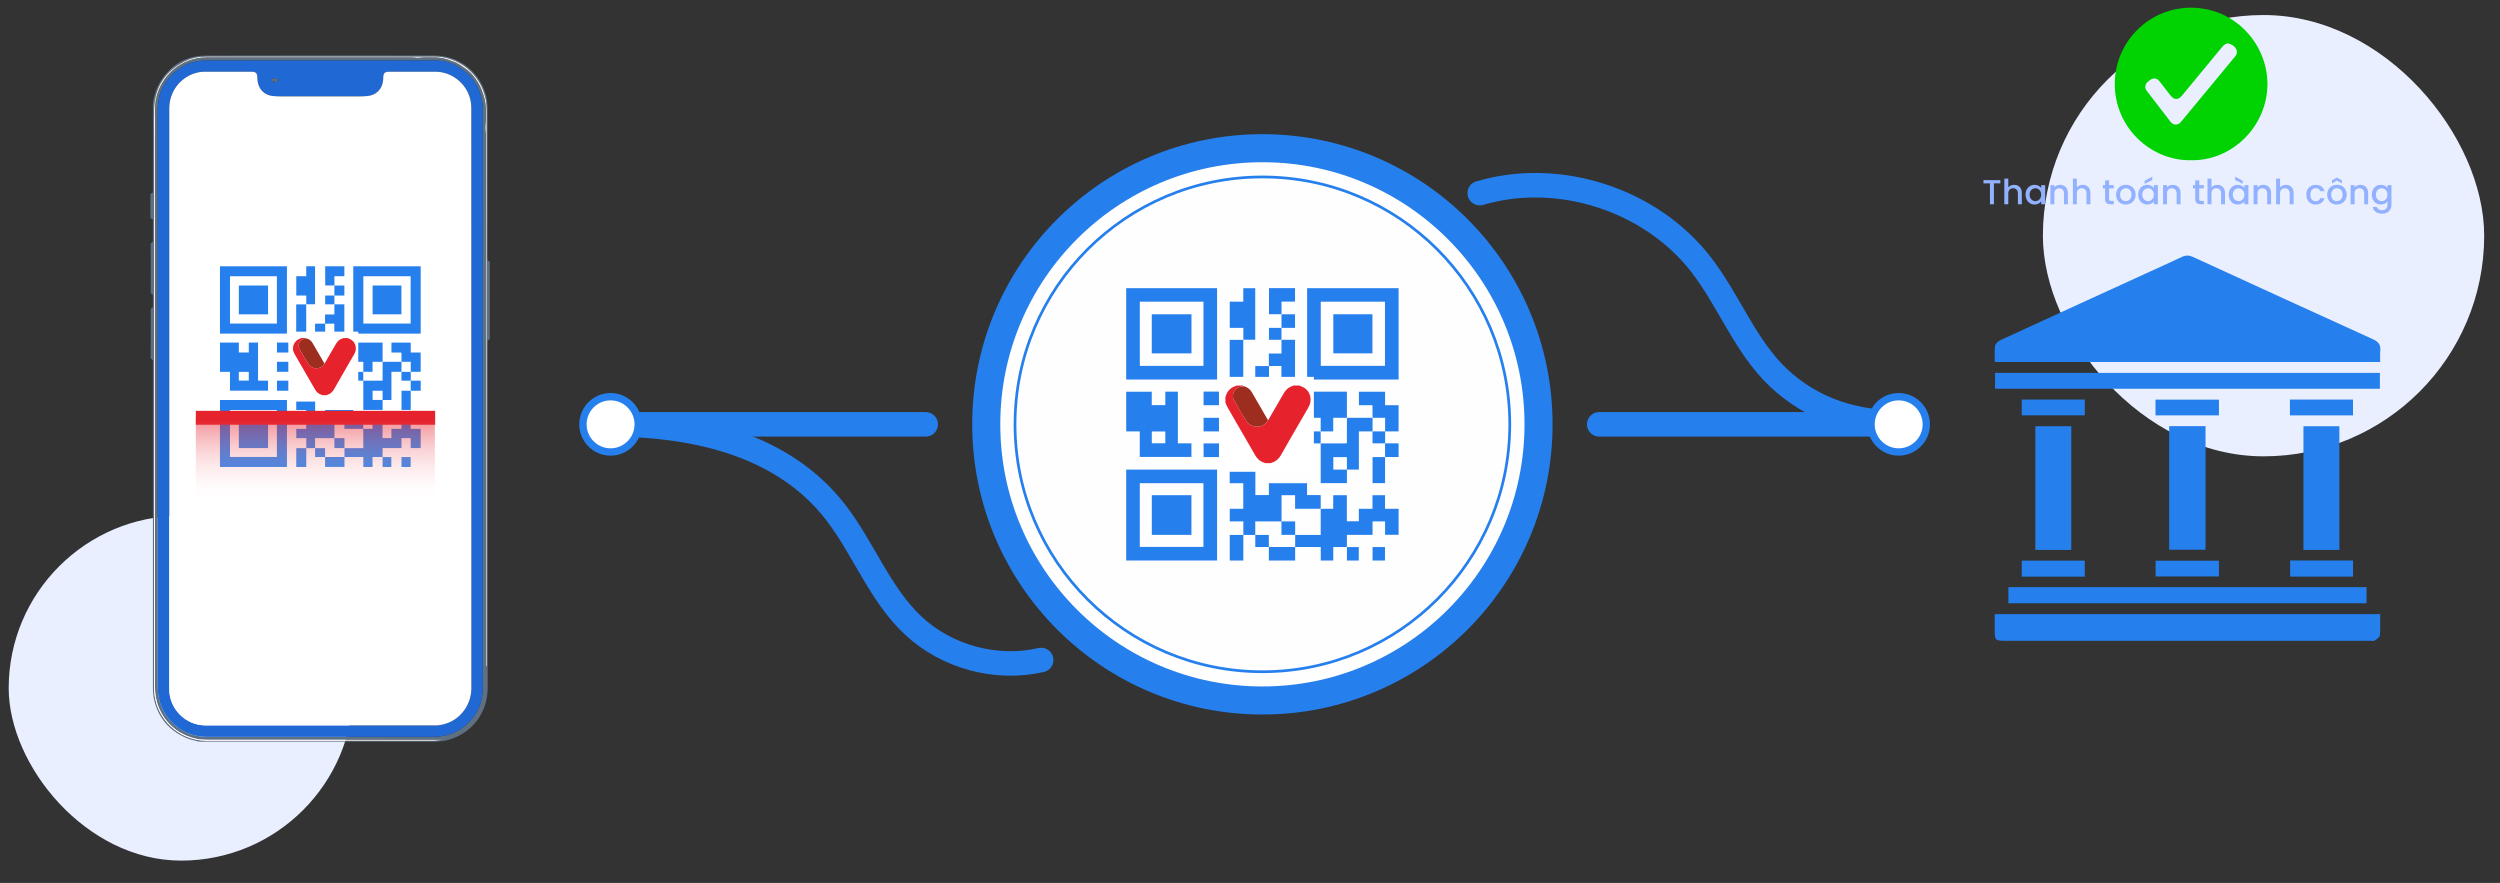 <?xml version="1.0" encoding="UTF-8"?>
<svg id="Layer_1" xmlns="http://www.w3.org/2000/svg" xmlns:xlink="http://www.w3.org/1999/xlink" viewBox="0 0 3476.43 1227.74">
  <rect x="0" y="0" width="3476.43" height="1227.74" fill="#333333" stroke="none"/>
  <defs>
    <style>
      .cls-1 {
        fill: #e6222d;
      }

      .cls-2 {
        fill: #5e7082;
      }

      .cls-3 {
        fill: #01d201;
      }

      .cls-4 {
        fill: #fff;
      }

      .cls-5 {
        fill: none;
        stroke-linecap: round;
        stroke-linejoin: round;
        stroke-width: 34.08px;
      }

      .cls-5, .cls-6, .cls-7 {
        stroke: #257fed;
      }

      .cls-6 {
        stroke-width: 3.79px;
      }

      .cls-6, .cls-7 {
        fill: #fefefe;
        stroke-miterlimit: 10;
      }

      .cls-8 {
        fill: #257fed;
      }

      .cls-9 {
        fill: #9d2d1f;
      }

      .cls-10 {
        fill: #92b1ff;
      }

      .cls-11 {
        fill: url(#linear-gradient);
      }

      .cls-7 {
        stroke-width: 39.03px;
      }

      .cls-12 {
        fill: #e9efff;
      }

      .cls-13 {
        fill: #2068d4;
      }
    </style>
    <linearGradient id="linear-gradient" x1="438.49" y1="701.1" x2="438.49" y2="582.55" gradientUnits="userSpaceOnUse">
      <stop offset="0" stop-color="#fff" stop-opacity="0"/>
      <stop offset="1" stop-color="#e6222d" stop-opacity=".5"/>
    </linearGradient>
  </defs>
  <rect class="cls-12" x="2840.79" y="20.9" width="613.65" height="613.65" rx="306.82" ry="306.82"/>
  <rect class="cls-12" x="12.09" y="717.17" width="479.56" height="479.56" rx="239.78" ry="239.78"/>
  <circle class="cls-7" cx="1755.45" cy="590.08" r="384"/>
  <circle class="cls-6" cx="1755.45" cy="590.08" r="344"/>
  <g>
    <path class="cls-8" d="M1764.44,635.56h-18.77v52.86h18.82v-16.48h53.04v16.5h18.81c.09.48.19.76.19,1.04,0,5.69.01,11.39,0,17.08,0,.34-.11.68-.17,1.02l.06-.06h-35.51v-18.88h-18.84v36.36h18.94v18.85l.04-.04h-19.09v-18.76h-36.44v18.81l.04-.04c-4.91,0-9.82.01-14.74.03-.54,0-1.08.08-1.62.12h.01c-.09-.56-.26-1.14-.26-1.71-.02-5.15-.01-10.29-.01-15.44v-1.79h-18.87v-17.48h18.77v-35.64h-18.87v-36.36h-36.3v-19c.69,0,1.32,0,1.96,0,17.14,0,34.28-.02,51.42.03,1.49,0,1.97-.33,1.93-1.89-.11-4.39-.05-8.79-.03-13.19,0-.58.17-1.15.26-1.73,0,0-.02.02-.02.02.34.04.69.11,1.03.11,16.88,0,33.76,0,50.63,0,.29,0,.59,0,1.06,0v-18.79c.5-.06.83-.14,1.16-.14,11.24,0,22.47,0,33.71,0,.25,0,.49.05.74.07l-.03-.04c0,6.31,0,12.62,0,18.93l.04-.04h-35.56c0,2.83-.02,5.42,0,8.01.03,2.89.09,5.78.14,8.68-.04.04-.08.08-.12.11-.29-.04-.59-.12-.88-.13-5.15,0-10.3,0-15.44,0-.33,0-.67.09-1.15.16,0,1.19,0,2.33,0,3.47-.04,5.14-.08,10.29-.11,15.43l.03-.05Z"/>
    <path class="cls-8" d="M1817.65,527.79v-127.05h127.2v127.05h-127.2ZM1836.62,508.77h89.29v-89.25h-89.29v89.25Z"/>
    <path class="cls-8" d="M1566.05,527.77v-127.04h126.37v127.04h-126.37ZM1673.5,508.79v-89.29h-88.52v89.29h88.52Z"/>
    <path class="cls-8" d="M1692.45,653.02v126.4h-126.38v-126.4h126.38ZM1584.97,671.92v88.58h88.5v-88.58h-88.5Z"/>
    <path class="cls-8" d="M1709.88,544.42c.02-.65.07-1.29.07-1.94,0-22.63,0-45.26,0-67.89v-1.99h18.91v55.16h16.67v-18.77h18.91v-17.41h17.54v-1.93c0-5.2,0-10.39.01-15.59,0-.58.19-1.15.29-1.73,0,0-.02.02-.02.02.89.05,1.78.15,2.67.15,4.75.02,9.49,0,14.24,0h1.69v72.07h-36.33v36.36h-35.43c-.07.4-.16.68-.16.96,0,5.65-.01,11.29,0,16.94,0,.32.15.65.24.97,0,0,.02-.02.02-.02-.44.04-.89.13-1.33.13-17.69,0-35.39,0-53.08,0-.34,0-.69-.03-1.12-.05v-18.88h36.2v-17.36l-.05.03c.59-.06,1.18-.18,1.77-.18,5.19-.01,10.38,0,15.57,0h1.69v-18.89h-1.69c-5.19,0-10.38,0-15.57,0-.59,0-1.18-.12-1.77-.18l.05.03ZM1781.87,527.79v-18.8h-17.24v18.8h17.24Z"/>
    <path class="cls-8" d="M1601.6,563.41h18.86v-18.76h17.45v71.87h18.87v18.91h-71.85v-35.51h-18.86v-55.22h35.52v18.71ZM1601.66,616.42h18.78v-16.45h-18.78v16.45Z"/>
    <path class="cls-8" d="M1836.36,707.59c5-.03,9.99-.06,14.99-.09.8,0,1.59,0,2.58,0v-18.86h18.95v36.19h16.69v-17.27h18.95v-18.96h17.44v18.89h18.89v36.23h-18.81v-18.69h-17.41v18.77h-35.68v16.88l.04-.04h-19v18.82h-17.38v-18.84h-35.61l.04.05c0-5.61,0-11.23,0-16.84l-.04.04h35.46c.03-.59.07-.93.07-1.28,0-11.29,0-22.58,0-33.86,0-.39-.07-.79-.11-1.18l-.06.06Z"/>
    <path class="cls-8" d="M1908.72,599.87h-19.1v53.16c-5.7,0-11.18,0-16.66,0,0-5.78,0-11.56,0-17.39h-18.88v17.36h18.91v18.79h-36.46c0-.63,0-1.26,0-1.89,0-17.09,0-34.18,0-51.27,0-.64-.07-1.29-.11-1.93,0,0-.05.03-.05.03.64-.06,1.28-.18,1.92-.18,10.88-.01,21.76,0,32.65-.01.63,0,1.26-.06,2.01-.09,0-2.48,0-4.82,0-7.16.02-9.43.04-18.87.06-28.3l-.03.04c2.54-.03,5.08-.07,7.62-.07,8.73,0,17.46,0,26.18,0,.65,0,1.29.05,1.94.08l-.06-.06c0,6.31,0,12.62,0,18.93l.06-.05Z"/>
    <path class="cls-8" d="M1817.52,581.03c.02-11.43.03-22.87.05-34.3,0-.64,0-1.29,0-2.04h55.4c0,12.13,0,24.24,0,36.35,0,0,.03-.04.03-.04h-19.05v18.89h-17.59l.04.04c.04-.29.12-.59.12-.88,0-5.7,0-11.39,0-17.09,0-.28-.06-.57-.1-.95h-18.94l.03.04Z"/>
    <path class="cls-8" d="M1745.49,472.42h-16.52v-16.49h-18.91v-36.48h18.82v-18.73h16.62v71.71Z"/>
    <path class="cls-8" d="M1908.73,581.04c-.05-1.54-.13-3.08-.14-4.63-.02-3.85-.05-7.7.02-11.54.02-1.14-.36-1.44-1.46-1.43-5.25.05-10.49.02-15.74.02-.54,0-1.07,0-1.71,0v-18.78h36.36v18.77h18.78v36.43c-6.23,0-12.5,0-18.76,0,0,0,.03.04.03.04v-18.94h-17.44l.06.06Z"/>
    <path class="cls-8" d="M1782.12,436.94h-17.48v-36.24h36.18v18.66h-18.77c0,5.99,0,11.82,0,17.64,0,0,.06-.06.06-.06Z"/>
    <path class="cls-8" d="M1782,616.68s.08-.08.12-.11c11.17,0,22.33-.01,33.5-.03.64,0,1.28-.08,1.93-.13l-.05-.07c.03.65.09,1.29.09,1.94,0,10.88,0,21.77,0,32.65v1.89h-16.57v-17.26h-18.87l.03.05c-.06-.39-.18-.78-.18-1.16,0-5.92,0-11.85.01-17.77Z"/>
    <path class="cls-8" d="M1709.88,563.62c-.64-.05-1.28-.14-1.92-.14-10.83,0-21.67,0-32.5,0-.59,0-1.17,0-1.82,0v-18.9c.64,0,1.23,0,1.82,0,10.83,0,21.67,0,32.5,0,.64,0,1.28-.09,1.92-.14,0,0-.05-.03-.05-.03.04,2.69.12,5.37.11,8.06,0,3.73-.07,7.47-.11,11.2l.05-.03Z"/>
    <path class="cls-8" d="M1801.01,760.62v18.8h-36.56v-18.79l-.05.04c.65-.03,1.29-.07,1.94-.07,9.53,0,19.05,0,28.58,0,2.04,0,4.09.05,6.13.07l-.04-.05Z"/>
    <path class="cls-8" d="M1729.2,743.97c-.09.57-.25,1.14-.25,1.7-.02,10.63-.01,21.27-.01,31.9v1.86h-18.88v-35.59h2.4c4.99,0,9.99,0,14.98,0,.59,0,1.19.09,1.78.13,0,0,0-.01,0-.01Z"/>
    <path class="cls-8" d="M1926.15,635.66c-.04.59-.13,1.18-.13,1.78,0,10.83,0,21.67,0,32.5v1.85h-17.36v-36.25h2.73c4.34,0,8.69,0,13.03,0,.59,0,1.18.1,1.77.16,0,0-.04-.04-.04-.04Z"/>
    <path class="cls-8" d="M1782.12,436.94s-.06.06-.06.06c6.22,0,12.44,0,18.78,0v18.83c-.51.02-1.03.07-1.55.07-5.13,0-10.27,0-15.4.01-.54,0-1.07.11-1.61.16h.01c-.1-.41-.29-.84-.29-1.26-.02-5.67-.01-11.33,0-17,0-.29.09-.58.14-.87Z"/>
    <path class="cls-8" d="M1926.17,616.26c.52.09,1.04.26,1.56.26,5.14.02,10.28.01,15.43.01.54,0,1.08,0,1.7,0v18.99c-.59,0-1.12,0-1.66,0-5.14,0-10.28,0-15.43,0-.54,0-1.09.07-1.63.12,0,0,.04.04.04.04-.06-.59-.16-1.17-.16-1.76-.01-5.26-.01-10.53,0-15.79,0-.64.11-1.28.17-1.92l-.02.03Z"/>
    <path class="cls-8" d="M1925.91,779.45h-17.25v-18.74h17.25v18.74Z"/>
    <path class="cls-8" d="M1764.45,760.63h-18.9c0-5.7,0-11.25,0-16.8l-.04.04h18.89v16.8l.05-.04Z"/>
    <path class="cls-8" d="M1836.43,616.69c-1.49-.05-2.98-.14-4.47-.14-4.24-.02-8.48,0-12.72-.02-.59,0-1.17-.13-1.76-.2l.05.07c0-5.51,0-11.02,0-16.53l-.04.04c6.31,0,12.62,0,18.93,0l-.04-.04c.06,2.93.15,5.86.16,8.79,0,2.68-.1,5.37-.16,8.05l.05-.03Z"/>
    <path class="cls-8" d="M1872.95,760.69h16.53v18.76h-16.49c0-6.27,0-12.54,0-18.8,0,0-.04.04-.04.04Z"/>
    <path class="cls-8" d="M1782.13,635.56c-.05,1.74-.14,3.48-.15,5.22-.02,3.99,0,7.97,0,12.05h-17.54c0-5.74,0-11.51,0-17.27l-.03.05c5.92,0,11.84,0,17.76,0l-.03-.05Z"/>
    <path class="cls-8" d="M1926.19,616.24c-.37.1-.75.29-1.12.29-5.24.02-10.47,0-15.71,0-.19,0-.39-.06-.67-.11-.04-.4-.11-.78-.11-1.16,0-4.74,0-9.48,0-14.21,0-.39.09-.78.14-1.17,0,0-.06.05-.06.05,5.81,0,11.62,0,17.43,0,0,0-.03-.04-.03-.04.03,5.46.07,10.93.1,16.39,0,0,.03-.03.03-.03Z"/>
    <path class="cls-8" d="M1782.27,456.07c-.1.31-.28.63-.28.94-.02,4.79-.02,9.58,0,14.38,0,.32.17.64.26.95,0,0,.02-.02.02-.02-.84.06-1.68.17-2.52.17-4.49.02-8.98,0-13.47,0-.53,0-1.07,0-1.68,0v-16.59c.81,0,1.55,0,2.28,0,4.54,0,9.08,0,13.62,0,.59,0,1.18.11,1.78.18,0,0-.01-.01-.01-.01Z"/>
    <path class="cls-8" d="M1854.08,437h54.38v54.36h-54.38v-54.36Z"/>
    <path class="cls-8" d="M1601.63,491.4v-54.37h55.19v54.37h-55.19Z"/>
    <path class="cls-8" d="M1601.69,688.6h55.09v55.16h-55.09v-55.16Z"/>
  </g>
  <path class="cls-5" d="M2057.66,268.56c109.78-32.41,237.46,8.75,307.64,99.18,39.15,50.45,61.42,113.83,107.89,157.62,46.67,43.97,107.39,64.72,178.62,61.9"/>
  <path class="cls-5" d="M846.39,590.08c127.63,0,245.07,31.4,315.25,121.84,39.15,50.45,61.42,113.83,107.89,157.62,46.67,43.97,115.82,62.68,178.3,48.25"/>
  <g>
    <line class="cls-5" x1="2223.82" y1="590.08" x2="2642.41" y2="590.08"/>
    <g>
      <path class="cls-4" d="M2640.24,628.52c21.23,0,38.44-17.21,38.44-38.44s-17.21-38.44-38.44-38.44-38.44,17.21-38.44,38.44,17.21,38.44,38.44,38.44Z"/>
      <path class="cls-8" d="M2640.24,633.63c-24.01,0-43.55-19.54-43.55-43.55s19.54-43.55,43.55-43.55,43.55,19.54,43.55,43.55-19.54,43.55-43.55,43.55,24.01,0,0,0ZM2640.24,556.75c-18.38,0-33.33,14.95-33.33,33.33s14.95,33.33,33.33,33.33,33.33-14.95,33.33-33.33-14.95-33.33-33.33-33.33,18.38,0,0,0Z"/>
    </g>
  </g>
  <g>
    <line class="cls-5" x1="1287.28" y1="590.08" x2="846.87" y2="590.08"/>
    <g>
      <circle class="cls-4" cx="849.05" cy="590.08" r="38.44" transform="translate(-156.87 350.89) rotate(-21.42)"/>
      <path class="cls-8" d="M849.05,546.52c24.01,0,43.55,19.54,43.55,43.55s-19.54,43.55-43.55,43.55-43.55-19.54-43.55-43.55,19.54-43.55,43.55-43.55-24.01,0,0,0ZM849.05,623.41c18.38,0,33.33-14.95,33.33-33.33s-14.95-33.33-33.33-33.33-33.33,14.95-33.33,33.33,14.95,33.33,33.33,33.33-18.38,0,0,0Z"/>
    </g>
  </g>
  <rect class="cls-4" x="1695.07" y="524.06" width="131.98" height="131.98"/>
  <path class="cls-1" d="M1807.5,536.14c-.06.93.78.64,1.2.79,7.11,2.5,11.77,7.29,13.36,14.7,1.15,5.37.03,10.43-2.78,15.19-5.61,9.54-11.13,19.14-16.65,28.73-7.08,12.31-14.23,24.59-21.16,36.98-2.99,5.35-7.1,9.07-12.96,10.84-.24.07-.46.21-.68.33-.04.02-.08.12-.07.13.07.07.15.12.22.18h-9.41s.09-.06.13-.09c.03-.03.08-.08.07-.1-.19-.38-.59-.39-.93-.49-5.68-1.65-9.6-5.32-12.51-10.41-12.37-21.58-24.84-43.09-37.28-64.63-1.38-2.39-2.8-4.77-3.47-7.49-.06-.25-.02-.76-.58-.52,0-2.93,0-5.85,0-8.78.04.03.08.07.12.1.03.02.1.04.11.03.1-.18.23-.35.29-.55,2.04-7.45,6.79-12.24,14.2-14.41.18-.05.74-.03.34-.53h9.41c-.43.19-.17.39.03.47.5.2,1.03.34,1.54.51-.87.52-1.84.28-2.76.3-9.42.2-15.74,10.32-11.37,18.64,5.03,9.57,10.41,18.97,16.31,28.04,4.1,6.3,9.78,9.88,17.51,9.09,5.95-.61,10.67-3.42,13.57-8.85.32-.46.67-.91.96-1.4,6.86-11.81,13.78-23.58,20.52-35.45,3-5.29,6.97-9.16,12.94-10.78.2-.05.86,0,.38-.58h9.41Z"/>
  <path class="cls-9" d="M1730.03,537.12c4.72,1.37,8.31,4.11,10.78,8.42,5.91,10.3,11.92,20.56,17.88,30.83,1.54,2.66,3.08,5.32,4.61,7.98-2.91,5.43-7.62,8.24-13.57,8.85-7.73.79-13.41-2.79-17.51-9.09-5.91-9.07-11.28-18.47-16.31-28.04-4.38-8.32,1.95-18.44,11.37-18.64.92-.02,1.89.22,2.76-.3Z"/>
  <g>
    <path class="cls-8" d="M2773.93,503.36c0-7.8-.78-15.28.37-22.46.49-3.06,4.49-6.55,7.72-8.04,67-30.9,134.12-61.55,201.22-92.24,16.95-7.75,33.96-15.37,50.81-23.34,5.32-2.52,10.01-2.47,15.33-.02,83.53,38.34,167.07,76.65,250.75,114.65,7.5,3.41,10.6,7.84,9.81,15.85-.49,5-.09,10.08-.09,15.61h-535.92Z"/>
    <path class="cls-8" d="M3309.76,854c0,10.17.53,19.88-.34,29.46-.25,2.69-4.34,5.47-7.24,7.29-1.67,1.05-4.49.29-6.79.29-169.11,0-338.21,0-507.32,0-13.4,0-14.26-.88-14.27-14.41,0-7.38,0-14.76,0-22.63h535.96Z"/>
    <path class="cls-8" d="M2774.25,540.58v-22.05h535.15v22.05h-535.15Z"/>
    <path class="cls-8" d="M3290.84,816.47v22.42h-498.04v-22.42h498.04Z"/>
    <path class="cls-8" d="M3016.4,592.58h50.55v171.88h-50.55v-171.88Z"/>
    <path class="cls-8" d="M2880.3,764.71h-50.01v-172h50.01v172Z"/>
    <path class="cls-8" d="M3253.07,764.72h-49.96v-172.02h49.96v172.02Z"/>
    <path class="cls-8" d="M2997.37,577.61v-21.88h88.23v21.88h-88.23Z"/>
    <path class="cls-8" d="M2997.55,801.6v-21.9h88.07v21.9h-88.07Z"/>
    <path class="cls-8" d="M2811.36,577.57v-21.95h87.67v21.95h-87.67Z"/>
    <path class="cls-8" d="M2811.37,801.88v-22.31h87.61v22.31h-87.61Z"/>
    <path class="cls-8" d="M3184.6,779.4h87.45v22.43h-87.45v-22.43Z"/>
    <path class="cls-8" d="M3184.31,577.63v-22.01h87.7v22.01h-87.7Z"/>
  </g>
  <g>
    <path class="cls-2" d="M212.64,733.01c0-75.53,0-151.05-.04-226.58,0-2.71,1.15-5.87-2.58-7.61-1.02-.47-.46-2.48-.46-3.78.02-18.4.07-36.81.1-55.21,0-2.8-.08-5.59-.07-8.39,0-.99-.29-2.32.9-2.73,2.48-.86,2.14-2.83,2.15-4.71,0-3.98,0-7.95,0-11.93,0-1.5.09-2.95-1.84-3.51-1.49-.43-1.24-1.82-1.24-2.96,0-3.09.1-6.18.1-9.27-.02-18.11-.06-36.22-.08-54.32,0-2-.51-4.18,2.25-5.07.9-.29.79-1.49.79-2.36.01-9.13.01-18.26,0-27.38,0-1.03.11-2.46-1.02-2.67-2.76-.51-2.46-2.47-2.46-4.36,0-9.13,0-18.26.02-27.38,0-1.87-.38-3.94,2.47-4.26.79-.09.93-1.04.96-1.79.04-1.18.04-2.35.04-3.53,0-36.81-.01-73.61.02-110.42,0-4.41-.37-8.95.54-13.2,1.75-8.17,4.02-16.27,8.28-23.62,14.38-24.8,35.79-38.54,64.53-38.64,96.14-.32,192.27-.13,288.41-.13,10.01,0,20.02-.04,30.03.01,32.67.18,60.87,21.04,70.49,52.28,2.26,7.33,3.11,14.89,3.11,22.6-.07,68.31-.04,136.62-.04,204.93,0,1.18,0,2.36,0,3.53,0,.76.04,1.77.73,1.94,3.41.83,2.38,3.47,2.38,5.62.02,32.68.02,65.37-.03,98.05,0,2.54,1.35,5.67-2.43,7.06-.67.25-.43,1.33-.45,2.05-.03,1.32-.01,2.65-.01,3.97,0,146.78,0,293.56,0,440.35,0,12.37.03,24.73,0,37.1-.11,33.19-19.92,60.65-51.38,71.21-7.32,2.46-14.85,3.42-22.58,3.41-50.79-.06-101.58-.03-152.38-.03-54.77,0-109.53,0-164.3-.01-4.26,0-8.69.54-12.75-.42-5.53-1.31-11.14-2.61-16.42-4.94-23.06-10.19-37.84-27.39-43.87-51.92-1.48-6.02-1.89-12.19-1.89-18.4.03-74.2.02-148.4.02-222.6ZM671.36,554.03c0-133.54,0-267.08,0-400.62,0-3.67-.11-7.32-.67-10.99-3.35-21.87-14.56-38.43-33.53-49.63-9.92-5.86-20.75-8.83-32.36-8.74-9.42.08-18.85.02-28.27.02-96.59,0-193.17.01-289.76-.03-18.81,0-34.79,6.85-47.88,20.04-12.9,12.99-19.26,29-19.49,47.31-.17,13.25-.03,26.5-.03,39.75,0,221.15,0,442.29,0,663.44,0,33.13,0,66.25-.01,99.38,0,4.27.14,8.51.78,12.75,2.11,13.94,7.87,26.09,17.52,36.37,13.88,14.79,31.16,21.61,51.26,21.62,102.47.02,204.95.01,307.42,0,4.99,0,9.97-.06,14.97-.61,11.85-1.29,22.62-5.27,32.09-12.37,18.37-13.79,27.93-32.28,27.94-55.31.07-134.13.03-268.26.03-402.39ZM614.29,1028.77c-4.25,0-8.49,0-12.74,0-19.73,0-39.46,0-59.18,0-83.91,0-167.82,0-251.72.02-6.05,0-12.07-.18-18-1.49-33.97-7.53-57.06-36.28-57.14-71.19-.03-12.22,0-24.44,0-36.65,0-152.82,0-305.64,0-458.46,0-102.17,0-204.35-.02-306.52,0-5.61.26-11.19,1.37-16.69,6.82-33.81,36.39-58.1,70.96-58.12,94.96-.05,189.92-.01,284.88-.04,3.39,0,6.71,1.18,10.09.62,6.44-1.06,12.92-.4,19.38-.59,9.48-.28,18.49,1.85,27.18,5.47,1.45.6,2.96.95,4.41,1.66,5.36,2.64,10.13,6.11,14.95,9.58,3.71,2.68,6.97,5.91,9.75,9.35,4.64,5.75,8.6,12.04,11.34,19.04,3.53,9,6.09,18.16,5.96,27.89-.1,7.49.43,14.99-.58,22.47-.57,4.25.65,8.46.64,12.74-.06,178.88-.05,357.76-.05,536.64,0,65.66,0,131.33,0,196.99,0,1.55,0,3.1,0,4.65.31-.02.62-.04.92-.06,0-1.75,0-3.5,0-5.25,0-153.11-.01-306.23-.01-459.34,0-102.03,0-204.05.04-306.08,0-5.61-.16-11.21-1.19-16.7-7.06-37.39-39.51-60.24-71.3-59.98-10.89.09-21.79,0-32.68,0-87.3,0-174.61,0-261.91,0-8.24,0-16.49,0-24.73.05-10.03.07-19.61,2.35-28.51,6.83-27.18,13.71-41.17,36.01-42.11,66.35-.37,11.91-.07,23.85-.07,35.77,0,134.86,0,269.72,0,404.58,0,120.28,0,240.56-.02,360.85,0,6.8.45,13.52,1.99,20.15,7.68,33.05,36.97,56.49,70.94,56.74,9.72.07,19.43.02,29.15.02,95.4,0,190.8,0,286.21.01,3.98,0,7.87-.66,11.82-1.3Z"/>
    <path class="cls-13" d="M671.36,554.03c0,134.13.03,268.26-.03,402.39-.01,23.03-9.57,41.52-27.94,55.31-9.47,7.11-20.24,11.08-32.09,12.37-5,.54-9.97.61-14.97.61-102.47.01-204.95.02-307.42,0-20.1,0-37.38-6.83-51.26-21.62-9.65-10.28-15.41-22.43-17.52-36.37-.64-4.24-.78-8.48-.78-12.75.02-33.13.01-66.25.01-99.38,0-221.15,0-442.29,0-663.44,0-13.25-.14-26.5.03-39.75.23-18.31,6.6-34.32,19.49-47.31,13.09-13.19,29.08-20.05,47.88-20.04,96.59.04,193.17.02,289.76.03,9.42,0,18.85.06,28.27-.02,11.61-.09,22.44,2.88,32.36,8.74,18.97,11.2,30.18,27.76,33.53,49.63.56,3.67.67,7.31.67,10.99,0,133.54,0,267.08,0,400.62ZM235.4,553.86c0,134.86,0,269.73,0,404.59,0,27.49,22.83,50.26,50.39,50.26,106.45,0,212.9,0,319.34,0,1.18,0,2.36.07,3.53-.04,28.4-2.72,46.81-26.44,46.8-51.71-.16-268.7-.1-537.39-.08-806.09,0-2.8-.19-5.57-.59-8.35-3.49-24.14-24.91-42.77-49.27-42.79-19.43-.02-38.87,0-58.3,0-2.21,0-4.42-.02-6.63,0-5.44.08-7.46,2.03-7.63,7.37-.04,1.32-.09,2.65-.19,3.96-.93,12.72-9.66,21.56-22.36,22.52-4.1.31-8.22.49-12.33.49-35.63.04-71.26.04-106.89,0-3.82,0-7.64-.21-11.44-.55-11.14-.99-18.73-7.78-21.2-18.69-.66-2.9-.66-5.83-.82-8.76-.23-4.1-2.32-6.1-6.4-6.34-.73-.04-1.47-.01-2.21-.01-21.5,0-42.99-.01-64.49.02-2.06,0-4.13.07-6.16.38-24.9,3.8-43.08,25.12-43.08,50.47,0,134.42,0,268.84,0,403.27ZM382.2,115.26c.76-.35,1.63-.59,2.32-1.09,1.43-1.05,1.85-3.29.91-4.71-1.02-1.55-2.17-1.08-3.3-.07-.32.29-.71.28-1.19.2-2.57-.47-3.59.39-3.06,2.56.17.72.77,1.59,1.52.97,3.62-2.95,2.09.95,2.81,2.14Z"/>
    <path class="cls-4" d="M614.29,1028.77c-3.95.63-7.84,1.3-11.82,1.3-95.4-.02-190.8-.01-286.21-.01-9.72,0-19.43.05-29.15-.02-33.97-.25-63.27-23.69-70.94-56.74-1.54-6.62-1.99-13.35-1.99-20.15.03-120.28.02-240.56.02-360.85,0-134.86,0-269.72,0-404.58,0-11.92-.3-23.86.07-35.77.94-30.34,14.93-52.65,42.11-66.35,8.9-4.49,18.48-6.76,28.51-6.83,8.24-.06,16.49-.05,24.73-.05,87.3,0,174.61,0,261.91,0,10.89,0,21.79.09,32.68,0,31.79-.26,64.24,22.59,71.3,59.98,1.04,5.49,1.2,11.09,1.19,16.7-.05,102.03-.04,204.05-.04,306.08,0,153.11,0,306.23.01,459.34,0,1.75,0,3.5,0,5.25-.31.02-.62.04-.92.06,0-1.55,0-3.1,0-4.65,0-65.66,0-131.33,0-196.99,0-178.88,0-357.76.05-536.64,0-4.28-1.22-8.49-.64-12.74,1.01-7.48.48-14.98.58-22.47.12-9.73-2.44-18.89-5.96-27.89-2.74-7-6.7-13.29-11.34-19.04-2.78-3.45-6.04-6.67-9.75-9.35-4.81-3.48-9.58-6.94-14.95-9.58-1.45-.71-2.96-1.06-4.41-1.66-8.69-3.62-17.7-5.75-27.18-5.47-6.46.19-12.94-.47-19.38.59-3.38.56-6.7-.62-10.09-.62-94.96.03-189.92,0-284.88.04-34.57.02-64.13,24.31-70.96,58.12-1.11,5.5-1.38,11.08-1.37,16.69.03,102.17.02,204.35.02,306.52,0,152.82,0,305.64,0,458.46,0,12.22-.02,24.44,0,36.65.08,34.91,23.17,63.66,57.14,71.19,5.93,1.31,11.95,1.49,18,1.49,83.91-.02,167.82-.02,251.72-.02,19.73,0,39.46,0,59.18,0,4.25,0,8.49,0,12.74,0Z"/>
    <path class="cls-4" d="M235.4,553.86c0-134.42,0-268.84,0-403.27,0-25.35,18.18-46.66,43.08-50.47,2.03-.31,4.11-.37,6.16-.38,21.5-.03,42.99-.02,64.49-.02.74,0,1.47-.03,2.21.01,4.08.24,6.17,2.24,6.4,6.34.17,2.93.17,5.86.82,8.76,2.47,10.91,10.06,17.7,21.2,18.69,3.8.34,7.63.54,11.44.55,35.63.04,71.26.04,106.89,0,4.11,0,8.23-.18,12.33-.49,12.7-.95,21.43-9.79,22.36-22.52.1-1.32.14-2.64.19-3.96.17-5.34,2.19-7.29,7.63-7.37,2.21-.03,4.42,0,6.63,0,19.43,0,38.87-.01,58.3,0,24.36.02,45.78,18.65,49.27,42.79.4,2.77.59,5.54.59,8.35-.02,268.7-.07,537.39.08,806.09.01,25.27-18.39,48.99-46.8,51.71-1.17.11-2.35.04-3.53.04-106.45,0-212.9,0-319.34,0-27.56,0-50.39-22.77-50.39-50.26,0-134.86,0-269.73,0-404.59Z"/>
    <path class="cls-2" d="M382.2,115.26c-.73-1.19.8-5.09-2.81-2.14-.75.62-1.35-.25-1.52-.97-.53-2.17.49-3.03,3.06-2.56.48.09.87.09,1.19-.2,1.14-1.01,2.29-1.48,3.3.07.94,1.42.52,3.66-.91,4.71-.68.5-1.56.74-2.32,1.09Z"/>
  </g>
  <g>
    <path class="cls-3" d="M3046.91,222.82c-54.8,1.13-106.09-44.2-106.17-105.93-.07-58.61,47.56-106.35,106.12-106.2,62.04.15,106.52,51.54,106.18,106.75-.37,58.04-48.75,106.35-106.13,105.37ZM3025.57,173.27c2.72-.2,5.05-1.2,6.83-3.32,2-2.38,3.99-4.77,5.98-7.17,23.16-27.99,46.3-55.99,69.47-83.97,1.87-2.26,3.26-4.73,2.65-7.69-1.14-5.53-5.38-8.46-10.14-10.2-4.18-1.53-7.41.92-10.1,4.19-18.63,22.62-37.34,45.18-56,67.77-5.27,6.38-11.1,6.33-16.13-.2-5.02-6.52-10.01-13.06-15.07-19.54-3.59-4.6-8.57-5.26-13.21-1.86-1.05.77-2.09,1.57-3.08,2.41-4.08,3.42-4.83,8.33-1.6,12.57,11.07,14.52,22.25,28.96,33.4,43.43,1.76,2.28,4.16,3.38,7.01,3.6Z"/>
    <g>
      <path class="cls-10" d="M2781.61,250.49v4.49h-8.93v29.06h-5.5v-29.06h-8.98v-4.49h23.41Z"/>
      <path class="cls-10" d="M2806.35,258.31c1.59.87,2.85,2.16,3.77,3.86.92,1.71,1.37,3.76,1.37,6.18v15.69h-5.45v-14.87c0-2.38-.6-4.21-1.79-5.48s-2.82-1.91-4.88-1.91-3.69.64-4.9,1.91c-1.21,1.27-1.81,3.1-1.81,5.48v14.87h-5.5v-35.72h5.5v12.21c.93-1.13,2.11-1.99,3.55-2.61,1.43-.61,3-.92,4.7-.92,2.03,0,3.84.44,5.43,1.31Z"/>
      <path class="cls-10" d="M2818.32,263.53c1.11-2.06,2.62-3.66,4.54-4.8,1.92-1.14,4.03-1.72,6.35-1.72,2.09,0,3.92.41,5.48,1.23,1.56.82,2.8,1.84,3.74,3.06v-3.86h5.55v26.6h-5.55v-3.96c-.93,1.25-2.2,2.3-3.81,3.14-1.61.84-3.44,1.25-5.5,1.25-2.28,0-4.37-.59-6.27-1.76-1.9-1.17-3.4-2.81-4.51-4.92-1.11-2.11-1.67-4.5-1.67-7.17s.55-5.04,1.67-7.1ZM2837.28,265.94c-.76-1.35-1.74-2.38-2.97-3.09-1.22-.71-2.54-1.06-3.96-1.06s-2.73.35-3.96,1.04c-1.22.69-2.21,1.7-2.97,3.04-.76,1.33-1.13,2.92-1.13,4.75s.38,3.44,1.13,4.83c.76,1.38,1.75,2.44,2.99,3.16,1.24.72,2.55,1.09,3.93,1.09s2.73-.35,3.96-1.06c1.22-.71,2.21-1.74,2.97-3.11.76-1.37,1.13-2.97,1.13-4.8s-.38-3.43-1.13-4.78Z"/>
      <path class="cls-10" d="M2870.25,258.31c1.66.87,2.95,2.16,3.89,3.86.93,1.71,1.4,3.76,1.4,6.18v15.69h-5.45v-14.87c0-2.38-.6-4.21-1.79-5.48s-2.82-1.91-4.88-1.91-3.69.64-4.9,1.91c-1.21,1.27-1.81,3.1-1.81,5.48v14.87h-5.5v-26.6h5.5v3.04c.9-1.09,2.05-1.95,3.45-2.56,1.4-.61,2.89-.92,4.46-.92,2.09,0,3.97.44,5.62,1.31Z"/>
      <path class="cls-10" d="M2901.72,258.31c1.59.87,2.85,2.16,3.77,3.86.92,1.71,1.37,3.76,1.37,6.18v15.69h-5.45v-14.87c0-2.38-.6-4.21-1.79-5.48-1.19-1.27-2.82-1.91-4.88-1.91s-3.69.64-4.9,1.91c-1.21,1.27-1.81,3.1-1.81,5.48v14.87h-5.5v-35.72h5.5v12.21c.93-1.13,2.11-1.99,3.55-2.61,1.43-.61,3-.92,4.7-.92,2.03,0,3.84.44,5.43,1.31Z"/>
      <path class="cls-10" d="M2932.83,261.93v14.72c0,1,.23,1.71.7,2.15.47.43,1.26.65,2.39.65h3.38v4.59h-4.34c-2.48,0-4.37-.58-5.69-1.74-1.32-1.16-1.98-3.04-1.98-5.65v-14.72h-3.14v-4.49h3.14v-6.61h5.55v6.61h6.47v4.49h-6.47Z"/>
      <path class="cls-10" d="M2949.1,282.76c-2.03-1.14-3.62-2.75-4.78-4.83-1.16-2.08-1.74-4.48-1.74-7.22s.59-5.1,1.79-7.19c1.19-2.09,2.81-3.7,4.88-4.83,2.06-1.13,4.36-1.69,6.9-1.69s4.84.57,6.9,1.69c2.06,1.13,3.69,2.73,4.88,4.83,1.19,2.09,1.79,4.49,1.79,7.19s-.61,5.1-1.83,7.19c-1.22,2.09-2.89,3.71-5,4.85-2.11,1.14-4.43,1.71-6.97,1.71s-4.78-.57-6.81-1.71ZM2959.88,278.68c1.24-.68,2.25-1.69,3.02-3.04.77-1.35,1.16-2.99,1.16-4.92s-.37-3.56-1.11-4.9c-.74-1.34-1.72-2.34-2.95-3.02-1.22-.68-2.54-1.01-3.96-1.01s-2.73.34-3.94,1.01-2.16,1.68-2.87,3.02c-.71,1.33-1.06,2.97-1.06,4.9,0,2.86.73,5.08,2.2,6.64,1.46,1.56,3.31,2.34,5.53,2.34,1.42,0,2.74-.34,3.98-1.01Z"/>
      <path class="cls-10" d="M2974.99,263.53c1.11-2.06,2.62-3.66,4.54-4.8,1.92-1.14,4.03-1.72,6.35-1.72,2.09,0,3.92.41,5.48,1.23,1.56.82,2.8,1.84,3.74,3.06v-3.86h5.55v26.6h-5.55v-3.96c-.93,1.25-2.2,2.3-3.81,3.14-1.61.84-3.44,1.25-5.5,1.25-2.28,0-4.37-.59-6.27-1.76-1.9-1.17-3.4-2.81-4.51-4.92-1.11-2.11-1.67-4.5-1.67-7.17s.55-5.04,1.67-7.1ZM2993.96,265.94c-.76-1.35-1.74-2.38-2.97-3.09-1.22-.71-2.54-1.06-3.96-1.06s-2.73.35-3.96,1.04c-1.22.69-2.21,1.7-2.97,3.04-.76,1.33-1.13,2.92-1.13,4.75s.38,3.44,1.13,4.83c.76,1.38,1.75,2.44,2.99,3.16,1.24.72,2.55,1.09,3.93,1.09s2.73-.35,3.96-1.06c1.22-.71,2.21-1.74,2.97-3.11.76-1.37,1.13-2.97,1.13-4.8s-.38-3.43-1.13-4.78ZM2992.87,250.3l-10.67,5.26v-4.05l10.67-5.89v4.68Z"/>
      <path class="cls-10" d="M3026.93,258.31c1.66.87,2.95,2.16,3.89,3.86.93,1.71,1.4,3.76,1.4,6.18v15.69h-5.45v-14.87c0-2.38-.6-4.21-1.79-5.48-1.19-1.27-2.82-1.91-4.88-1.91s-3.69.64-4.9,1.91c-1.21,1.27-1.81,3.1-1.81,5.48v14.87h-5.5v-26.6h5.5v3.04c.9-1.09,2.05-1.95,3.45-2.56,1.4-.61,2.89-.92,4.46-.92,2.09,0,3.97.44,5.62,1.31Z"/>
      <path class="cls-10" d="M3058.18,261.93v14.72c0,1,.23,1.71.7,2.15.47.43,1.26.65,2.39.65h3.38v4.59h-4.34c-2.48,0-4.37-.58-5.69-1.74-1.32-1.16-1.98-3.04-1.98-5.65v-14.72h-3.14v-4.49h3.14v-6.61h5.55v6.61h6.47v4.49h-6.47Z"/>
      <path class="cls-10" d="M3088.9,258.31c1.59.87,2.85,2.16,3.77,3.86.92,1.71,1.37,3.76,1.37,6.18v15.69h-5.45v-14.87c0-2.38-.6-4.21-1.79-5.48-1.19-1.27-2.82-1.91-4.88-1.91s-3.69.64-4.9,1.91c-1.21,1.27-1.81,3.1-1.81,5.48v14.87h-5.5v-35.72h5.5v12.21c.93-1.13,2.11-1.99,3.55-2.61,1.43-.61,3-.92,4.7-.92,2.03,0,3.84.44,5.43,1.31Z"/>
      <path class="cls-10" d="M3100.87,263.53c1.11-2.06,2.62-3.66,4.54-4.8,1.92-1.14,4.03-1.72,6.35-1.72,2.09,0,3.92.41,5.48,1.23,1.56.82,2.8,1.84,3.74,3.06v-3.86h5.55v26.6h-5.55v-3.96c-.93,1.25-2.2,2.3-3.81,3.14-1.61.84-3.44,1.25-5.5,1.25-2.28,0-4.37-.59-6.27-1.76-1.9-1.17-3.4-2.81-4.51-4.92-1.11-2.11-1.67-4.5-1.67-7.17s.55-5.04,1.67-7.1ZM3119.84,265.94c-.76-1.35-1.74-2.38-2.97-3.09-1.22-.71-2.54-1.06-3.96-1.06s-2.73.35-3.96,1.04c-1.22.69-2.21,1.7-2.97,3.04-.76,1.33-1.13,2.92-1.13,4.75s.38,3.44,1.13,4.83c.76,1.38,1.75,2.44,2.99,3.16,1.24.72,2.55,1.09,3.93,1.09s2.73-.35,3.96-1.06c1.22-.71,2.21-1.74,2.97-3.11.76-1.37,1.13-2.97,1.13-4.8s-.38-3.43-1.13-4.78ZM3118.75,251.51v4.05l-10.67-5.26v-4.68l10.67,5.89Z"/>
      <path class="cls-10" d="M3152.81,258.31c1.66.87,2.95,2.16,3.89,3.86.93,1.71,1.4,3.76,1.4,6.18v15.69h-5.45v-14.87c0-2.38-.6-4.21-1.79-5.48-1.19-1.27-2.82-1.91-4.88-1.91s-3.69.64-4.9,1.91c-1.21,1.27-1.81,3.1-1.81,5.48v14.87h-5.5v-26.6h5.5v3.04c.9-1.09,2.05-1.95,3.45-2.56,1.4-.61,2.89-.92,4.46-.92,2.09,0,3.97.44,5.62,1.31Z"/>
      <path class="cls-10" d="M3184.27,258.31c1.59.87,2.85,2.16,3.77,3.86.92,1.71,1.37,3.76,1.37,6.18v15.69h-5.45v-14.87c0-2.38-.6-4.21-1.79-5.48-1.19-1.27-2.82-1.91-4.88-1.91s-3.69.64-4.9,1.91c-1.21,1.27-1.81,3.1-1.81,5.48v14.87h-5.5v-35.72h5.5v12.21c.93-1.13,2.11-1.99,3.55-2.61,1.43-.61,3-.92,4.7-.92,2.03,0,3.84.44,5.43,1.31Z"/>
      <path class="cls-10" d="M3208.8,263.5c1.11-2.08,2.64-3.68,4.61-4.8,1.96-1.13,4.21-1.69,6.76-1.69,3.22,0,5.88.77,7.99,2.29,2.11,1.53,3.53,3.71,4.27,6.54h-5.94c-.48-1.32-1.25-2.35-2.32-3.09-1.06-.74-2.4-1.11-4.01-1.11-2.25,0-4.05.8-5.38,2.39-1.34,1.59-2,3.82-2,6.68s.67,5.1,2,6.71c1.34,1.61,3.13,2.41,5.38,2.41,3.18,0,5.29-1.4,6.32-4.2h5.94c-.77,2.7-2.22,4.85-4.34,6.44-2.12,1.59-4.76,2.39-7.92,2.39-2.54,0-4.79-.57-6.76-1.71-1.96-1.14-3.5-2.75-4.61-4.83-1.11-2.08-1.67-4.48-1.67-7.22s.55-5.14,1.67-7.22Z"/>
      <path class="cls-10" d="M3242.66,282.76c-2.03-1.14-3.62-2.75-4.78-4.83-1.16-2.08-1.74-4.48-1.74-7.22s.59-5.1,1.79-7.19c1.19-2.09,2.81-3.7,4.88-4.83,2.06-1.13,4.36-1.69,6.9-1.69s4.84.57,6.9,1.69c2.06,1.13,3.69,2.73,4.88,4.83,1.19,2.09,1.79,4.49,1.79,7.19s-.61,5.1-1.83,7.19c-1.22,2.09-2.89,3.71-5,4.85-2.11,1.14-4.43,1.71-6.97,1.71s-4.78-.57-6.81-1.71ZM3253.44,278.68c1.24-.68,2.25-1.69,3.02-3.04.77-1.35,1.16-2.99,1.16-4.92s-.37-3.56-1.11-4.9c-.74-1.34-1.72-2.34-2.95-3.02-1.22-.68-2.54-1.01-3.96-1.01s-2.73.34-3.94,1.01-2.16,1.68-2.87,3.02c-.71,1.33-1.06,2.97-1.06,4.9,0,2.86.73,5.08,2.2,6.64,1.46,1.56,3.31,2.34,5.53,2.34,1.42,0,2.74-.34,3.98-1.01ZM3249.7,250.98l-6.9,4.15v-4.3l6.9-4,6.9,4v4.3l-6.9-4.15Z"/>
      <path class="cls-10" d="M3287.76,258.31c1.66.87,2.95,2.16,3.89,3.86.93,1.71,1.4,3.76,1.4,6.18v15.69h-5.45v-14.87c0-2.38-.6-4.21-1.79-5.48-1.19-1.27-2.82-1.91-4.88-1.91s-3.69.64-4.9,1.91c-1.21,1.27-1.81,3.1-1.81,5.48v14.87h-5.5v-26.6h5.5v3.04c.9-1.09,2.05-1.95,3.45-2.56,1.4-.61,2.89-.92,4.46-.92,2.09,0,3.97.44,5.62,1.31Z"/>
      <path class="cls-10" d="M3316.24,258.24c1.59.82,2.84,1.84,3.74,3.06v-3.86h5.55v27.03c0,2.44-.51,4.63-1.54,6.54-1.03,1.91-2.52,3.42-4.46,4.51-1.95,1.09-4.27,1.64-6.97,1.64-3.6,0-6.6-.85-8.98-2.53-2.38-1.69-3.73-3.98-4.05-6.88h5.46c.42,1.38,1.31,2.5,2.68,3.35s3,1.28,4.9,1.28c2.22,0,4.01-.68,5.38-2.03,1.37-1.35,2.05-3.31,2.05-5.89v-4.44c-.93,1.25-2.19,2.31-3.79,3.16-1.59.85-3.4,1.28-5.43,1.28-2.32,0-4.43-.59-6.35-1.76-1.91-1.17-3.43-2.81-4.54-4.92-1.11-2.11-1.67-4.5-1.67-7.17s.55-5.04,1.67-7.1c1.11-2.06,2.62-3.66,4.54-4.8,1.92-1.14,4.03-1.72,6.35-1.72,2.06,0,3.89.41,5.48,1.23ZM3318.84,265.94c-.76-1.35-1.74-2.38-2.97-3.09-1.22-.71-2.54-1.06-3.96-1.06s-2.73.35-3.96,1.04c-1.22.69-2.21,1.7-2.97,3.04-.76,1.33-1.13,2.92-1.13,4.75s.38,3.44,1.13,4.83c.76,1.38,1.75,2.44,2.99,3.16,1.24.72,2.55,1.09,3.93,1.09s2.73-.35,3.96-1.06c1.22-.71,2.21-1.74,2.97-3.11.76-1.37,1.13-2.97,1.13-4.8s-.38-3.43-1.13-4.78Z"/>
    </g>
  </g>
  <g>
    <g>
      <path class="cls-8" d="M452.06,543.34h-13.83v38.95h13.87v-12.15h39.09v12.16h13.86c.07.36.14.56.14.77,0,4.2,0,8.39,0,12.59,0,.25-.08.5-.12.75l.04-.04h-26.17v-13.91h-13.88v26.79h13.95v13.89l.03-.03h-14.06v-13.83h-26.85v13.86l.03-.03c-3.62,0-7.24,0-10.86.02-.4,0-.79.06-1.19.09h0c-.07-.41-.19-.84-.19-1.26-.02-3.79,0-7.59,0-11.38v-1.32h-13.91v-12.88h13.83v-26.26h-13.9v-26.8h-26.75v-14c.51,0,.98,0,1.45,0,12.63,0,25.26-.01,37.89.02,1.1,0,1.45-.25,1.42-1.39-.08-3.24-.04-6.48-.02-9.72,0-.42.12-.85.19-1.27,0,0-.01.01-.01.01.25.03.51.08.76.08,12.44,0,24.87,0,37.31,0,.22,0,.43,0,.78,0v-13.85c.37-.05.61-.11.85-.11,8.28,0,16.56,0,24.84,0,.18,0,.36.03.55.05l-.02-.03c0,4.65,0,9.3,0,13.95l.03-.03h-26.2c0,2.08-.01,3.99,0,5.9.02,2.13.07,4.26.1,6.39-.03.03-.06.06-.09.08-.22-.03-.43-.09-.65-.09-3.79,0-7.59,0-11.38,0-.25,0-.49.07-.85.12,0,.88,0,1.72,0,2.56-.03,3.79-.06,7.58-.08,11.37l.03-.03Z"/>
      <path class="cls-8" d="M491.27,463.92v-93.62h93.73v93.62h-93.73ZM505.25,449.91h65.79v-65.77h-65.79v65.77Z"/>
      <path class="cls-8" d="M305.87,463.91v-93.61h93.12v93.61h-93.12ZM385.05,449.93v-65.79h-65.23v65.79h65.23Z"/>
      <path class="cls-8" d="M399.01,556.21v93.14h-93.13v-93.14h93.13ZM319.82,570.13v65.28h65.22v-65.28h-65.22Z"/>
      <path class="cls-8" d="M411.85,476.18c.02-.48.05-.95.05-1.43,0-16.68,0-33.35,0-50.03v-1.47h13.93v40.65h12.29v-13.83h13.93v-12.83h12.92v-1.43c0-3.83,0-7.66,0-11.49,0-.43.14-.85.21-1.27,0,0-.02.01-.02.01.65.04,1.31.11,1.96.11,3.5.01,7,0,10.49,0h1.25v53.1h-26.77v26.79h-26.1c-.05.3-.12.5-.12.71,0,4.16,0,8.32,0,12.48,0,.24.11.48.18.71,0,0,.02-.01.02-.02-.33.03-.65.09-.98.09-13.04,0-26.08,0-39.11,0-.25,0-.51-.02-.83-.04v-13.91h26.68v-12.79l-.04.02c.43-.05.87-.13,1.3-.13,3.82-.01,7.65,0,11.47,0h1.24v-13.92h-1.24c-3.82,0-7.65,0-11.47,0-.43,0-.87-.09-1.3-.13l.04.02ZM464.91,463.93v-13.85h-12.7v13.85h12.7Z"/>
      <path class="cls-8" d="M332.07,490.17h13.9v-13.82h12.86v52.96h13.91v13.93h-52.94v-26.17h-13.9v-40.69h26.18v13.79ZM332.11,529.24h13.84v-12.12h-13.84v12.12Z"/>
      <path class="cls-8" d="M505.06,596.42c3.68-.02,7.36-.04,11.04-.06.59,0,1.17,0,1.9,0v-13.9h13.96v26.66h12.3v-12.73h13.96v-13.97h12.85v13.92h13.92v26.7h-13.86v-13.77h-12.83v13.83h-26.29v12.44l.03-.03h-14v13.87h-12.8v-13.88h-26.24l.03.03c0-4.14,0-8.27,0-12.41l-.03.03h26.13c.03-.43.05-.69.05-.94,0-8.32,0-16.64,0-24.95,0-.29-.06-.58-.08-.87l-.04.04Z"/>
      <path class="cls-8" d="M558.38,517.04h-14.08v39.17c-4.2,0-8.24,0-12.27,0,0-4.26,0-8.52,0-12.82h-13.91v12.79h13.94v13.85h-26.87c0-.46,0-.93,0-1.39,0-12.59,0-25.18,0-37.78,0-.48-.05-.95-.08-1.43,0,0-.04.02-.04.02.47-.05.94-.13,1.42-.13,8.02,0,16.04,0,24.06,0,.46,0,.93-.04,1.48-.07,0-1.83,0-3.55,0-5.27.01-6.95.03-13.9.04-20.85l-.03.03c1.87-.02,3.75-.05,5.62-.05,6.43,0,12.86,0,19.29,0,.48,0,.95.04,1.43.06l-.05-.04c0,4.65,0,9.3,0,13.95l.04-.04Z"/>
      <path class="cls-8" d="M491.18,503.16c.01-8.43.03-16.85.04-25.28,0-.47,0-.95,0-1.51h40.83c0,8.94,0,17.86,0,26.79,0,0,.03-.03.03-.03h-14.04v13.92h-12.96l.03.03c.03-.22.09-.43.09-.65,0-4.2,0-8.4,0-12.59,0-.21-.04-.42-.08-.7h-13.96l.02.03Z"/>
      <path class="cls-8" d="M438.1,423.12h-12.17v-12.15h-13.94v-26.88h13.87v-13.8h12.25v52.84Z"/>
      <path class="cls-8" d="M558.38,503.16c-.04-1.14-.1-2.27-.11-3.41-.02-2.84-.03-5.67.01-8.51.01-.84-.27-1.06-1.08-1.05-3.87.04-7.73.02-11.6.02-.4,0-.79,0-1.26,0v-13.84h26.79v13.83h13.84v26.84c-4.59,0-9.21,0-13.83,0,0,0,.02.03.02.03v-13.95h-12.85l.05.04Z"/>
      <path class="cls-8" d="M465.09,396.98h-12.88v-26.7h26.66v13.75h-13.83c0,4.42,0,8.71,0,13,0,0,.05-.04.05-.04Z"/>
      <path class="cls-8" d="M465,529.42s.06-.06.09-.08c8.23,0,16.45,0,24.68-.02.47,0,.95-.06,1.42-.09l-.04-.05c.02.48.06.95.06,1.43,0,8.02,0,16.04,0,24.06v1.39h-12.21v-12.72h-13.91l.02.04c-.05-.29-.13-.57-.13-.86,0-4.36,0-8.73.01-13.09Z"/>
      <path class="cls-8" d="M411.85,490.32c-.47-.04-.94-.11-1.42-.11-7.98,0-15.97,0-23.95,0-.43,0-.86,0-1.34,0v-13.92c.47,0,.91,0,1.34,0,7.98,0,15.97,0,23.95,0,.47,0,.94-.07,1.42-.11,0,0-.04-.02-.04-.02.03,1.98.09,3.96.08,5.94,0,2.75-.05,5.5-.08,8.25l.04-.02Z"/>
      <path class="cls-8" d="M479.01,635.49v13.85h-26.94v-13.84l-.03.03c.48-.02.95-.05,1.43-.05,7.02,0,14.04,0,21.06,0,1.51,0,3.01.04,4.52.05l-.03-.03Z"/>
      <path class="cls-8" d="M426.09,623.22c-.07.42-.19.84-.19,1.26-.01,7.84,0,15.67,0,23.51v1.37h-13.92v-26.23h1.77c3.68,0,7.36,0,11.04,0,.44,0,.88.06,1.31.1,0,0,0,0,0,0Z"/>
      <path class="cls-8" d="M571.22,543.41c-.03.44-.09.87-.09,1.31,0,7.98,0,15.97,0,23.95v1.36h-12.79v-26.71h2.01c3.2,0,6.4,0,9.6,0,.44,0,.87.08,1.31.12,0,0-.03-.03-.03-.03Z"/>
      <path class="cls-8" d="M465.09,396.98s-.05.04-.05.04c4.58,0,9.17,0,13.84,0v13.88c-.37.02-.76.05-1.15.05-3.78,0-7.57,0-11.35,0-.39,0-.79.08-1.18.12h0c-.07-.3-.21-.62-.21-.93-.01-4.18-.01-8.35,0-12.53,0-.21.07-.43.1-.64Z"/>
      <path class="cls-8" d="M571.24,529.12c.38.07.77.19,1.15.19,3.79.01,7.58,0,11.37,0,.4,0,.79,0,1.25,0v14c-.44,0-.83,0-1.22,0-3.79,0-7.58,0-11.37,0-.4,0-.8.05-1.2.09,0,0,.03.03.03.03-.04-.43-.12-.86-.12-1.3,0-3.88,0-7.76,0-11.63,0-.47.08-.94.12-1.41l-.02.02Z"/>
      <path class="cls-8" d="M571.04,649.37h-12.71v-13.81h12.71v13.81Z"/>
      <path class="cls-8" d="M452.07,635.5h-13.92c0-4.2,0-8.29,0-12.38l-.03.03h13.92v12.38l.03-.03Z"/>
      <path class="cls-8" d="M505.11,529.44c-1.1-.04-2.19-.1-3.29-.1-3.12-.01-6.25,0-9.37-.01-.43,0-.86-.1-1.3-.15l.04.05c0-4.06,0-8.12,0-12.18l-.03.03c4.65,0,9.3,0,13.95,0l-.03-.03c.04,2.16.11,4.32.11,6.48,0,1.98-.07,3.96-.11,5.93l.04-.02Z"/>
      <path class="cls-8" d="M532.02,635.54h12.18v13.82h-12.15c0-4.62,0-9.24,0-13.86,0,0-.03.03-.03.03Z"/>
      <path class="cls-8" d="M465.1,543.34c-.04,1.28-.1,2.56-.11,3.85-.02,2.94,0,5.87,0,8.88h-12.92c0-4.23,0-8.48,0-12.72l-.03.03c4.36,0,8.72,0,13.09,0l-.02-.04Z"/>
      <path class="cls-8" d="M571.25,529.1c-.28.08-.55.21-.83.22-3.86.01-7.72,0-11.58,0-.14,0-.28-.05-.49-.08-.03-.29-.08-.57-.08-.86,0-3.49,0-6.98,0-10.47,0-.29.07-.58.11-.86,0,0-.04.04-.04.04,4.28,0,8.56,0,12.85,0,0,0-.02-.03-.02-.03.02,4.03.05,8.05.07,12.08,0,0,.02-.02.02-.02Z"/>
      <path class="cls-8" d="M465.2,411.08c-.07.23-.2.46-.2.69-.01,3.53-.01,7.06,0,10.59,0,.23.12.47.19.7,0,0,.02-.02.02-.02-.62.04-1.24.12-1.86.13-3.31.01-6.62,0-9.93,0-.39,0-.79,0-1.24,0v-12.23c.6,0,1.14,0,1.68,0,3.35,0,6.69,0,10.04,0,.44,0,.87.08,1.31.13,0,0,0,0,0,0Z"/>
      <path class="cls-8" d="M518.12,397.02h40.07v40.06h-40.07v-40.06Z"/>
      <path class="cls-8" d="M332.09,437.11v-40.07h40.67v40.07h-40.67Z"/>
      <path class="cls-8" d="M332.14,582.42h40.59v40.65h-40.59v-40.65Z"/>
    </g>
    <rect class="cls-4" x="400.94" y="461.17" width="97.25" height="97.25"/>
    <path class="cls-1" d="M483.79,470.08c-.04.69.58.47.88.58,5.24,1.85,8.67,5.37,9.84,10.83.85,3.96.02,7.69-2.05,11.2-4.14,7.03-8.2,14.1-12.27,21.17-5.22,9.07-10.48,18.12-15.59,27.25-2.2,3.94-5.23,6.69-9.55,7.99-.18.05-.34.16-.5.24-.03.01-.06.09-.05.1.05.05.11.09.16.13h-6.93s.07-.04.09-.07c.02-.02.06-.06.05-.07-.14-.28-.43-.29-.69-.36-4.19-1.22-7.07-3.92-9.22-7.67-9.12-15.9-18.31-31.76-27.47-47.63-1.02-1.76-2.06-3.51-2.56-5.52-.05-.19-.02-.56-.43-.38,0-2.16,0-4.31,0-6.47.03.02.06.05.09.07.02.01.08.03.08.02.08-.13.17-.26.21-.4,1.51-5.49,5-9.02,10.46-10.62.13-.04.54-.02.25-.39h6.93c-.32.14-.12.29.02.35.37.15.76.25,1.14.38-.64.38-1.35.21-2.04.22-6.94.15-11.6,7.61-8.37,13.74,3.71,7.05,7.67,13.98,12.02,20.66,3.02,4.64,7.21,7.28,12.9,6.7,4.38-.45,7.86-2.52,10-6.52.24-.34.5-.67.7-1.03,5.05-8.7,10.15-17.37,15.12-26.12,2.21-3.9,5.14-6.75,9.54-7.94.15-.04.63,0,.28-.43h6.93Z"/>
    <path class="cls-9" d="M426.7,470.8c3.48,1.01,6.12,3.03,7.94,6.2,4.36,7.59,8.78,15.15,13.17,22.72,1.14,1.96,2.27,3.92,3.4,5.88-2.14,4-5.62,6.07-10,6.52-5.7.58-9.88-2.06-12.9-6.7-4.35-6.68-8.31-13.61-12.02-20.66-3.23-6.13,1.43-13.59,8.37-13.74.68-.01,1.39.16,2.04-.22Z"/>
  </g>
  <rect class="cls-1" x="272.3" y="571.29" width="332.81" height="19.33"/>
  <rect class="cls-11" x="272.3" y="582.55" width="332.38" height="118.55"/>
</svg>
